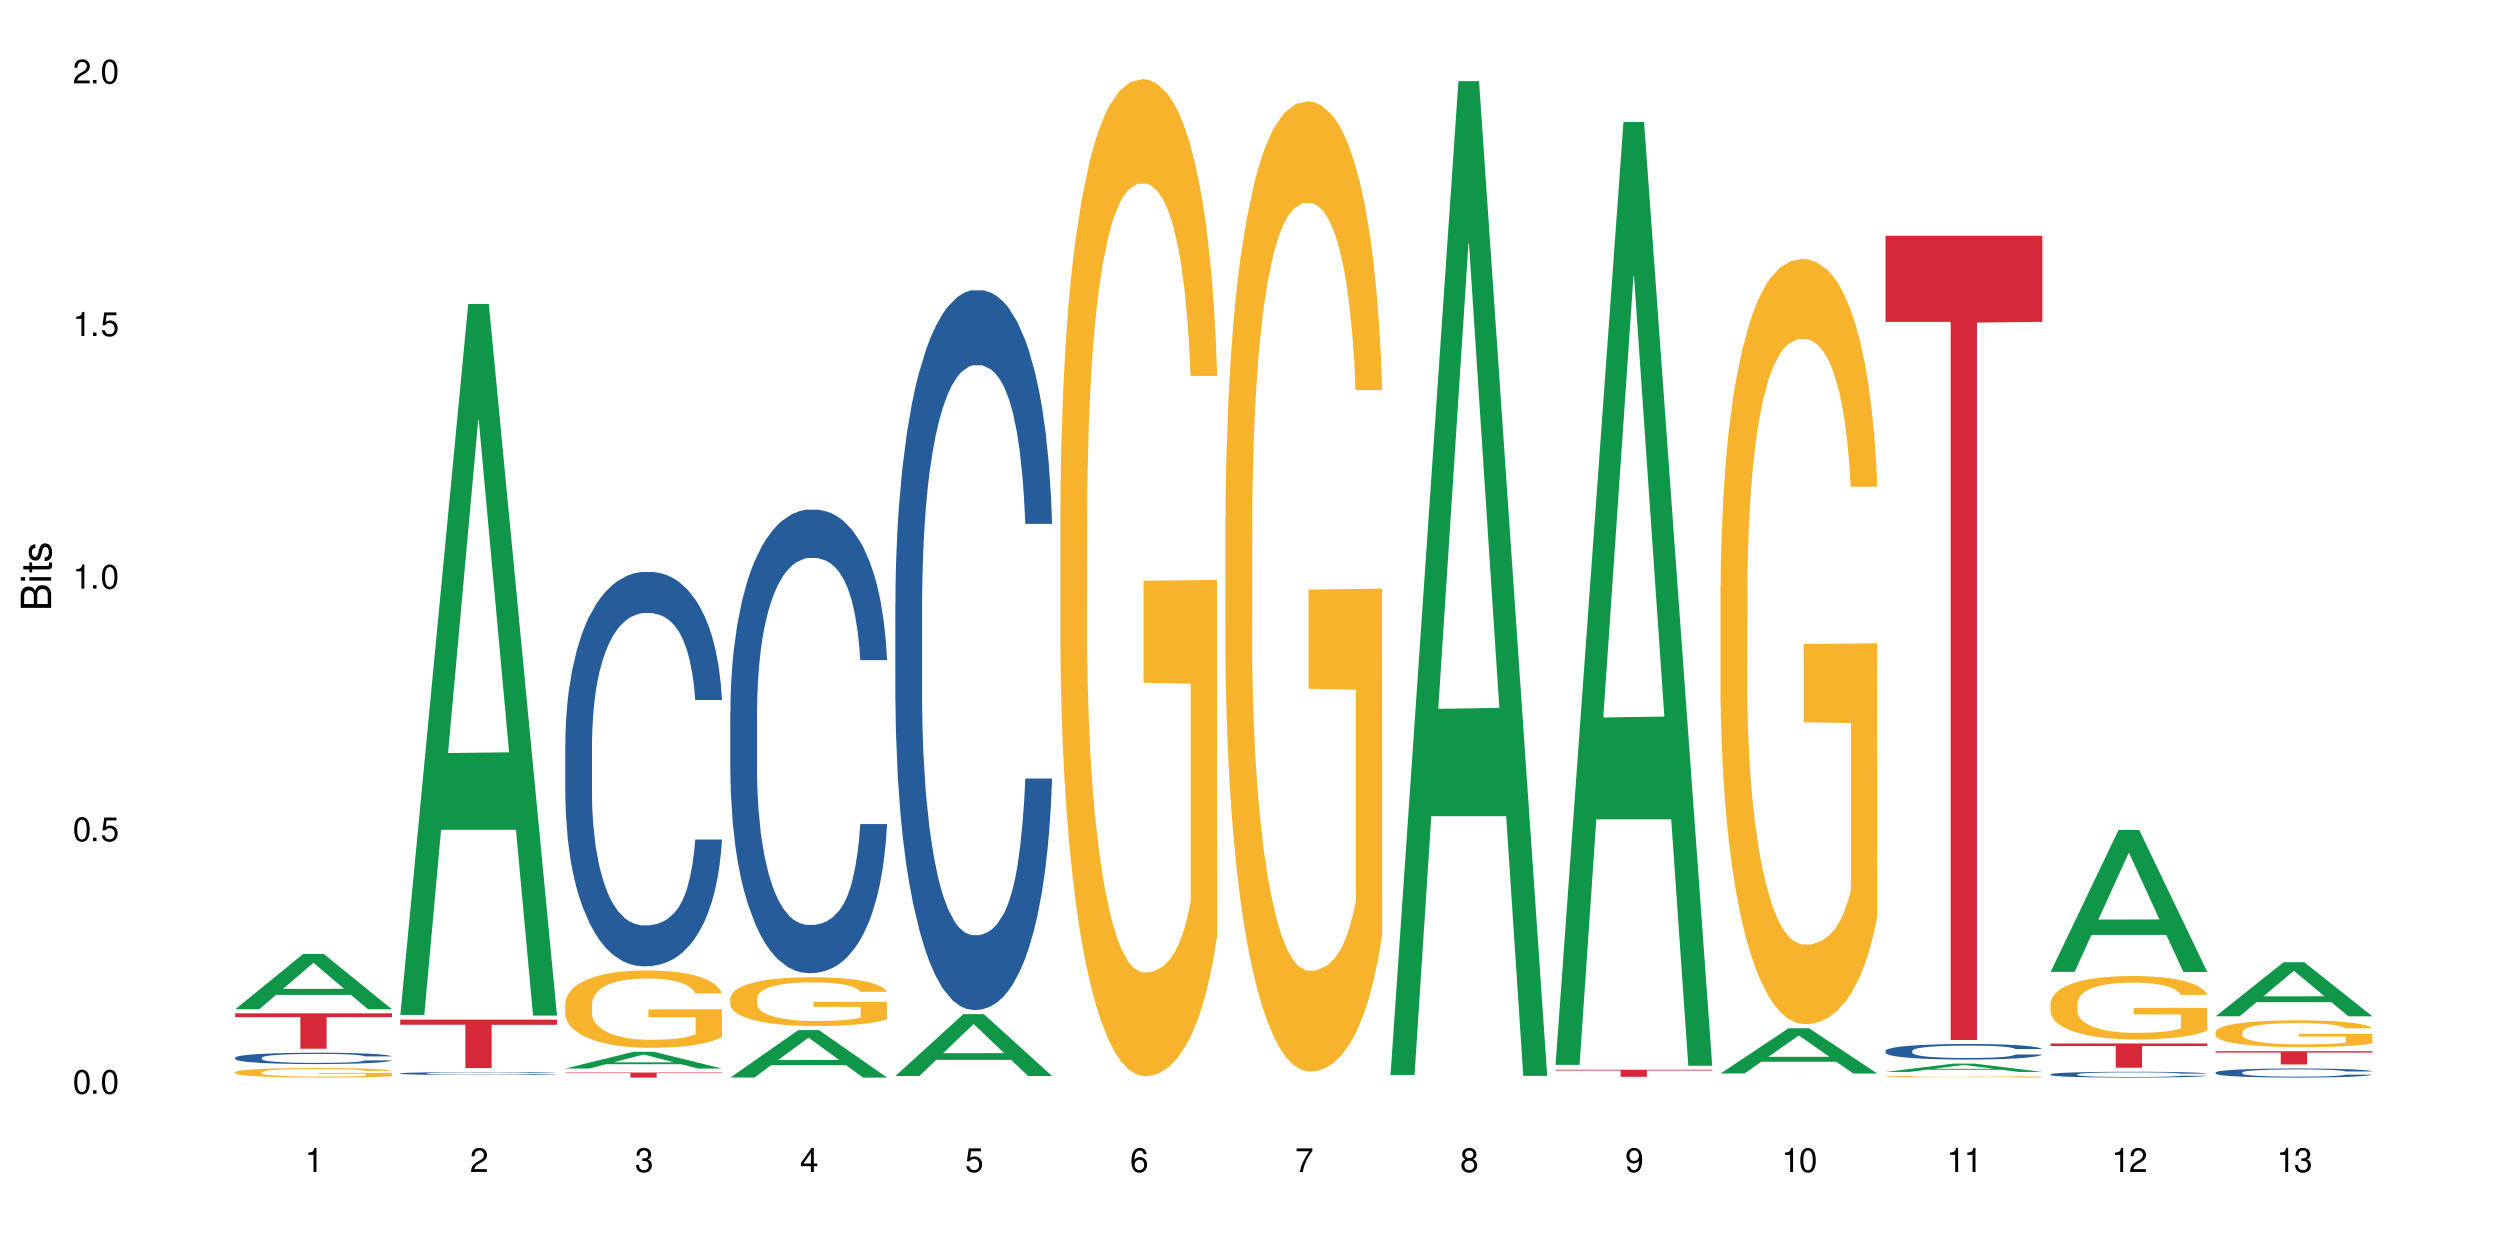 <?xml version="1.0" encoding="UTF-8"?>
<svg xmlns="http://www.w3.org/2000/svg" xmlns:xlink="http://www.w3.org/1999/xlink" width="720" height="360" viewBox="0 0 720 360">
<defs>
<g>
<g id="glyph-0-0">
</g>
<g id="glyph-0-1">
<path d="M 2.641 -6.938 C 2 -6.938 1.422 -6.656 1.078 -6.172 C 0.641 -5.562 0.406 -4.641 0.406 -3.359 C 0.406 -1.016 1.188 0.219 2.641 0.219 C 4.078 0.219 4.859 -1.016 4.859 -3.297 C 4.859 -4.641 4.656 -5.547 4.203 -6.172 C 3.844 -6.656 3.281 -6.938 2.641 -6.938 Z M 2.641 -6.188 C 3.547 -6.188 4 -5.25 4 -3.375 C 4 -1.406 3.562 -0.484 2.625 -0.484 C 1.734 -0.484 1.281 -1.438 1.281 -3.344 C 1.281 -5.25 1.734 -6.188 2.641 -6.188 Z M 2.641 -6.188 "/>
</g>
<g id="glyph-0-2">
<path d="M 1.828 -1 L 0.828 -1 L 0.828 0 L 1.828 0 Z M 1.828 -1 "/>
</g>
<g id="glyph-0-3">
<path d="M 4.562 -6.797 L 1.062 -6.797 L 0.547 -3.094 L 1.328 -3.094 C 1.719 -3.562 2.047 -3.734 2.578 -3.734 C 3.484 -3.734 4.062 -3.109 4.062 -2.094 C 4.062 -1.125 3.484 -0.531 2.578 -0.531 C 1.828 -0.531 1.375 -0.906 1.188 -1.672 L 0.328 -1.672 C 0.453 -1.109 0.547 -0.844 0.75 -0.594 C 1.125 -0.078 1.828 0.219 2.594 0.219 C 3.969 0.219 4.922 -0.781 4.922 -2.219 C 4.922 -3.562 4.031 -4.484 2.719 -4.484 C 2.25 -4.484 1.859 -4.359 1.469 -4.062 L 1.734 -5.969 L 4.562 -5.969 Z M 4.562 -6.797 "/>
</g>
<g id="glyph-0-4">
<path d="M 2.484 -4.938 L 2.484 0 L 3.328 0 L 3.328 -6.938 L 2.766 -6.938 C 2.469 -5.875 2.281 -5.734 0.984 -5.562 L 0.984 -4.938 Z M 2.484 -4.938 "/>
</g>
<g id="glyph-0-5">
<path d="M 4.859 -0.828 L 1.281 -0.828 C 1.359 -1.406 1.672 -1.781 2.5 -2.281 L 3.469 -2.828 C 4.406 -3.344 4.906 -4.062 4.906 -4.906 C 4.906 -5.484 4.672 -6.031 4.266 -6.406 C 3.859 -6.766 3.375 -6.938 2.719 -6.938 C 1.859 -6.938 1.219 -6.625 0.844 -6.031 C 0.609 -5.672 0.5 -5.234 0.484 -4.531 L 1.328 -4.531 C 1.359 -5.016 1.406 -5.281 1.531 -5.516 C 1.75 -5.938 2.188 -6.203 2.703 -6.203 C 3.469 -6.203 4.031 -5.641 4.031 -4.891 C 4.031 -4.344 3.719 -3.859 3.125 -3.516 L 2.234 -3 C 0.812 -2.172 0.406 -1.531 0.328 -0.016 L 4.859 -0.016 Z M 4.859 -0.828 "/>
</g>
<g id="glyph-0-6">
<path d="M 2.125 -3.188 L 2.578 -3.188 C 3.5 -3.188 3.984 -2.766 3.984 -1.922 C 3.984 -1.062 3.469 -0.531 2.594 -0.531 C 1.656 -0.531 1.203 -1 1.156 -2.016 L 0.312 -2.016 C 0.344 -1.453 0.438 -1.094 0.609 -0.781 C 0.953 -0.109 1.625 0.219 2.547 0.219 C 3.953 0.219 4.859 -0.625 4.859 -1.938 C 4.859 -2.828 4.516 -3.297 3.703 -3.594 C 4.344 -3.844 4.656 -4.328 4.656 -5.031 C 4.656 -6.219 3.875 -6.938 2.578 -6.938 C 1.203 -6.938 0.484 -6.172 0.453 -4.703 L 1.297 -4.703 C 1.312 -5.125 1.344 -5.359 1.453 -5.578 C 1.641 -5.969 2.062 -6.203 2.594 -6.203 C 3.344 -6.203 3.797 -5.75 3.797 -5 C 3.797 -4.516 3.609 -4.219 3.25 -4.047 C 3.016 -3.953 2.703 -3.922 2.125 -3.906 Z M 2.125 -3.188 "/>
</g>
<g id="glyph-0-7">
<path d="M 3.141 -1.672 L 3.141 0 L 3.984 0 L 3.984 -1.672 L 4.984 -1.672 L 4.984 -2.438 L 3.984 -2.438 L 3.984 -6.938 L 3.359 -6.938 L 0.266 -2.578 L 0.266 -1.672 Z M 3.141 -2.438 L 1 -2.438 L 3.141 -5.5 Z M 3.141 -2.438 "/>
</g>
<g id="glyph-0-8">
<path d="M 4.781 -5.125 C 4.609 -6.266 3.891 -6.938 2.844 -6.938 C 2.094 -6.938 1.422 -6.578 1.031 -5.953 C 0.594 -5.266 0.406 -4.422 0.406 -3.172 C 0.406 -2 0.578 -1.25 0.984 -0.641 C 1.359 -0.078 1.953 0.219 2.703 0.219 C 3.984 0.219 4.922 -0.75 4.922 -2.094 C 4.922 -3.375 4.062 -4.281 2.844 -4.281 C 2.172 -4.281 1.641 -4.031 1.281 -3.516 C 1.281 -5.234 1.828 -6.188 2.797 -6.188 C 3.391 -6.188 3.797 -5.797 3.938 -5.125 Z M 2.734 -3.531 C 3.547 -3.531 4.062 -2.953 4.062 -2.031 C 4.062 -1.156 3.484 -0.531 2.703 -0.531 C 1.922 -0.531 1.328 -1.188 1.328 -2.078 C 1.328 -2.938 1.906 -3.531 2.734 -3.531 Z M 2.734 -3.531 "/>
</g>
<g id="glyph-0-9">
<path d="M 4.984 -6.797 L 0.438 -6.797 L 0.438 -5.969 L 4.109 -5.969 C 2.5 -3.656 1.828 -2.234 1.328 0 L 2.219 0 C 2.594 -2.172 3.453 -4.047 4.984 -6.094 Z M 4.984 -6.797 "/>
</g>
<g id="glyph-0-10">
<path d="M 3.75 -3.656 C 4.469 -4.094 4.688 -4.438 4.688 -5.078 C 4.688 -6.172 3.844 -6.938 2.641 -6.938 C 1.438 -6.938 0.594 -6.172 0.594 -5.094 C 0.594 -4.438 0.812 -4.094 1.516 -3.656 C 0.734 -3.266 0.359 -2.703 0.359 -1.922 C 0.359 -0.656 1.281 0.219 2.641 0.219 C 3.984 0.219 4.922 -0.656 4.922 -1.922 C 4.922 -2.703 4.531 -3.266 3.75 -3.656 Z M 2.641 -6.188 C 3.359 -6.188 3.812 -5.75 3.812 -5.062 C 3.812 -4.406 3.344 -3.984 2.641 -3.984 C 1.922 -3.984 1.453 -4.406 1.453 -5.078 C 1.453 -5.75 1.922 -6.188 2.641 -6.188 Z M 2.641 -3.266 C 3.484 -3.266 4.062 -2.719 4.062 -1.906 C 4.062 -1.078 3.484 -0.531 2.625 -0.531 C 1.797 -0.531 1.219 -1.094 1.219 -1.906 C 1.219 -2.719 1.781 -3.266 2.641 -3.266 Z M 2.641 -3.266 "/>
</g>
<g id="glyph-0-11">
<path d="M 0.516 -1.578 C 0.672 -0.453 1.406 0.219 2.438 0.219 C 3.188 0.219 3.859 -0.141 4.266 -0.766 C 4.688 -1.453 4.891 -2.297 4.891 -3.547 C 4.891 -4.719 4.703 -5.453 4.312 -6.078 C 3.938 -6.641 3.344 -6.938 2.594 -6.938 C 1.297 -6.938 0.359 -5.969 0.359 -4.625 C 0.359 -3.344 1.234 -2.453 2.453 -2.453 C 3.094 -2.453 3.578 -2.672 4.016 -3.203 C 4 -1.484 3.469 -0.531 2.5 -0.531 C 1.906 -0.531 1.484 -0.906 1.359 -1.578 Z M 2.578 -6.203 C 3.375 -6.203 3.969 -5.531 3.969 -4.641 C 3.969 -3.797 3.391 -3.188 2.547 -3.188 C 1.734 -3.188 1.234 -3.766 1.234 -4.688 C 1.234 -5.562 1.797 -6.203 2.578 -6.203 Z M 2.578 -6.203 "/>
</g>
<g id="glyph-1-0">
</g>
<g id="glyph-1-1">
<path d="M 0 -0.953 L 0 -4.891 C 0 -5.719 -0.234 -6.344 -0.734 -6.797 C -1.188 -7.234 -1.812 -7.469 -2.5 -7.469 C -3.547 -7.469 -4.188 -7 -4.625 -5.875 C -4.984 -6.688 -5.625 -7.094 -6.531 -7.094 C -7.172 -7.094 -7.734 -6.859 -8.141 -6.391 C -8.562 -5.922 -8.75 -5.344 -8.75 -4.5 L -8.75 -0.953 Z M -4.984 -2.062 L -7.766 -2.062 L -7.766 -4.219 C -7.766 -4.844 -7.688 -5.203 -7.453 -5.5 C -7.219 -5.812 -6.859 -5.969 -6.375 -5.969 C -5.891 -5.969 -5.531 -5.812 -5.297 -5.5 C -5.062 -5.203 -4.984 -4.844 -4.984 -4.219 Z M -0.984 -2.062 L -4 -2.062 L -4 -4.781 C -4 -5.766 -3.438 -6.359 -2.484 -6.359 C -1.547 -6.359 -0.984 -5.766 -0.984 -4.781 Z M -0.984 -2.062 "/>
</g>
<g id="glyph-1-2">
<path d="M -6.281 -1.797 L -6.281 -0.797 L 0 -0.797 L 0 -1.797 Z M -8.75 -1.797 L -8.75 -0.797 L -7.484 -0.797 L -7.484 -1.797 Z M -8.75 -1.797 "/>
</g>
<g id="glyph-1-3">
<path d="M -6.281 -3.047 L -6.281 -2.016 L -8.016 -2.016 L -8.016 -1.016 L -6.281 -1.016 L -6.281 -0.172 L -5.469 -0.172 L -5.469 -1.016 L -0.719 -1.016 C -0.078 -1.016 0.281 -1.453 0.281 -2.234 C 0.281 -2.5 0.25 -2.719 0.188 -3.047 L -0.641 -3.047 C -0.609 -2.906 -0.594 -2.766 -0.594 -2.562 C -0.594 -2.141 -0.719 -2.016 -1.156 -2.016 L -5.469 -2.016 L -5.469 -3.047 Z M -6.281 -3.047 "/>
</g>
<g id="glyph-1-4">
<path d="M -4.531 -5.25 C -5.766 -5.25 -6.469 -4.422 -6.469 -2.969 C -6.469 -1.516 -5.719 -0.562 -4.547 -0.562 C -3.562 -0.562 -3.094 -1.062 -2.734 -2.562 L -2.516 -3.484 C -2.344 -4.188 -2.094 -4.469 -1.641 -4.469 C -1.047 -4.469 -0.641 -3.875 -0.641 -3 C -0.641 -2.453 -0.797 -2 -1.062 -1.75 C -1.25 -1.594 -1.422 -1.531 -1.875 -1.469 L -1.875 -0.406 C -0.422 -0.453 0.281 -1.266 0.281 -2.922 C 0.281 -4.5 -0.5 -5.516 -1.719 -5.516 C -2.656 -5.516 -3.172 -4.984 -3.469 -3.734 L -3.703 -2.766 C -3.891 -1.953 -4.156 -1.609 -4.594 -1.609 C -5.188 -1.609 -5.547 -2.125 -5.547 -2.938 C -5.547 -3.75 -5.203 -4.172 -4.531 -4.203 Z M -4.531 -5.25 "/>
</g>
</g>
</defs>
<rect x="-72" y="-36" width="864" height="432" fill="rgb(100%, 100%, 100%)" fill-opacity="1"/>
<path fill-rule="nonzero" fill="rgb(6.275%, 58.824%, 28.235%)" fill-opacity="1" d="M 67.73 290.664 L 67.777 290.648 L 87.316 274.738 L 93.25 274.738 L 112.883 290.676 L 105.984 290.676 L 101.066 286.516 L 79.5 286.516 L 74.676 290.664 L 67.73 290.664 L 81.574 284.797 L 99.086 284.781 L 90.355 277.344 L 90.258 277.328 L 90.164 277.371 L 81.527 284.781 L 81.574 284.797 Z M 67.73 290.664 "/>
<path fill-rule="nonzero" fill="rgb(14.51%, 36.078%, 60%)" fill-opacity="1" d="M 67.73 304.609 L 67.785 304.605 L 67.785 304.535 L 67.953 304.422 L 68.336 304.277 L 68.723 304.18 L 69.715 304.004 L 71.09 303.836 L 72.523 303.703 L 73.566 303.625 L 74.504 303.566 L 76.652 303.457 L 78.027 303.402 L 79.516 303.352 L 81.332 303.301 L 82.652 303.27 L 85.629 303.223 L 87.828 303.203 L 89.535 303.191 L 93.227 303.191 L 95.43 303.203 L 97.027 303.219 L 98.789 303.242 L 100.273 303.27 L 102.863 303.336 L 105.176 303.418 L 106.223 303.465 L 107.875 303.559 L 109.141 303.648 L 110.02 303.727 L 111.012 303.836 L 111.895 303.969 L 112.555 304.121 L 112.883 304.25 L 105.176 304.25 L 104.789 304.129 L 104.348 304.039 L 103.523 303.914 L 102.699 303.828 L 101.543 303.742 L 100.496 303.688 L 99.062 303.629 L 97.797 303.594 L 96.477 303.566 L 95.207 303.551 L 92.785 303.531 L 89.977 303.531 L 88.93 303.539 L 86.785 303.562 L 85.629 303.582 L 83.977 303.625 L 82.82 303.664 L 81.441 303.723 L 80.508 303.773 L 79.352 303.852 L 78.523 303.918 L 77.586 304.016 L 77.035 304.09 L 76.543 304.176 L 76.102 304.273 L 75.77 304.375 L 75.551 304.488 L 75.441 304.594 L 75.441 305.055 L 75.551 305.16 L 75.824 305.285 L 76.543 305.469 L 77.586 305.625 L 78.801 305.75 L 79.957 305.84 L 80.617 305.883 L 81.496 305.93 L 82.875 305.988 L 84.855 306.047 L 86.012 306.07 L 87.773 306.094 L 89.594 306.109 L 92.016 306.109 L 94.164 306.094 L 95.594 306.082 L 97.082 306.059 L 99.117 306.008 L 100.383 305.957 L 101.484 305.902 L 102.312 305.844 L 102.863 305.797 L 103.688 305.707 L 104.348 305.605 L 104.844 305.5 L 105.176 305.398 L 112.883 305.398 L 112.555 305.52 L 112.059 305.633 L 111.562 305.723 L 110.793 305.824 L 109.91 305.918 L 108.645 306.02 L 107.598 306.09 L 106.223 306.164 L 104.957 306.219 L 103.578 306.27 L 101.543 306.332 L 100.219 306.359 L 98.789 306.387 L 97.082 306.41 L 94.934 306.43 L 92.621 306.445 L 90.473 306.445 L 88.16 306.441 L 86.453 306.43 L 84.195 306.402 L 81.387 306.348 L 79.352 306.293 L 77.754 306.234 L 76.375 306.176 L 74.836 306.094 L 72.852 305.965 L 71.641 305.863 L 70.816 305.781 L 69.879 305.664 L 69.219 305.559 L 68.445 305.395 L 67.895 305.184 L 67.73 305.02 Z M 67.73 304.609 "/>
<path fill-rule="nonzero" fill="rgb(96.863%, 70.196%, 16.863%)" fill-opacity="1" d="M 67.73 308.773 L 67.785 308.773 L 67.785 308.723 L 68.008 308.609 L 68.559 308.453 L 69.273 308.328 L 70.043 308.227 L 70.539 308.176 L 71.367 308.098 L 72.082 308.043 L 73.898 307.934 L 76.211 307.828 L 77.477 307.781 L 78.91 307.738 L 80.945 307.691 L 81.883 307.676 L 84.746 307.633 L 87.996 307.609 L 91.574 307.602 L 93.227 307.605 L 95.484 307.613 L 98.566 307.641 L 100.328 307.668 L 101.707 307.691 L 103.137 307.723 L 104.898 307.773 L 106.551 307.836 L 107.875 307.895 L 109.195 307.969 L 110.297 308.051 L 111.234 308.137 L 112.059 308.242 L 112.555 308.328 L 112.883 308.418 L 105.23 308.418 L 104.789 308.328 L 104.293 308.262 L 103.469 308.18 L 102.641 308.121 L 101.816 308.07 L 100.273 308.008 L 98.953 307.965 L 97.301 307.934 L 95.703 307.91 L 93.887 307.895 L 92.785 307.891 L 89.867 307.891 L 87.223 307.906 L 85.684 307.926 L 84.582 307.945 L 83.039 307.984 L 82.102 308.016 L 81.551 308.035 L 79.902 308.113 L 78.801 308.184 L 78.195 308.23 L 77.422 308.305 L 76.871 308.371 L 76.266 308.473 L 75.938 308.547 L 75.496 308.719 L 75.441 309.168 L 75.605 309.262 L 75.938 309.367 L 76.375 309.457 L 77.035 309.551 L 77.699 309.625 L 78.855 309.723 L 79.844 309.785 L 80.617 309.828 L 82.102 309.895 L 82.707 309.918 L 84.141 309.965 L 85.629 310 L 87.445 310.027 L 88.82 310.043 L 91.023 310.055 L 93.832 310.055 L 97.137 310.043 L 99.227 310.02 L 100.66 310 L 101.598 309.984 L 102.754 309.957 L 103.578 309.93 L 104.348 309.902 L 105.285 309.859 L 105.285 309.262 L 91.684 309.262 L 91.684 308.98 L 112.828 308.977 L 112.883 309.957 L 111.727 310.023 L 110.297 310.09 L 108.918 310.141 L 107.488 310.18 L 105.449 310.23 L 103.797 310.258 L 101.266 310.293 L 98.953 310.316 L 96.531 310.332 L 94.383 310.34 L 91.852 310.34 L 89.594 310.336 L 87.168 310.32 L 85.242 310.301 L 83.48 310.277 L 81.719 310.242 L 79.516 310.191 L 78.082 310.148 L 76.598 310.098 L 75.109 310.035 L 73.789 309.965 L 72.906 309.914 L 72.027 309.852 L 71.09 309.777 L 70.207 309.691 L 69.547 309.617 L 68.941 309.527 L 68.5 309.445 L 68.062 309.332 L 67.84 309.242 L 67.73 309.164 Z M 67.73 308.773 "/>
<path fill-rule="nonzero" fill="rgb(83.922%, 15.686%, 22.353%)" fill-opacity="1" d="M 67.73 291.832 L 112.883 291.832 L 112.883 292.926 L 94.066 292.934 L 94.066 302.039 L 86.496 302.039 L 86.496 292.945 L 86.387 292.926 L 67.73 292.926 Z M 67.73 291.832 "/>
<path fill-rule="nonzero" fill="rgb(6.275%, 58.824%, 28.235%)" fill-opacity="1" d="M 115.262 292.293 L 115.309 292.098 L 134.848 87.551 L 140.781 87.551 L 160.414 292.484 L 153.516 292.484 L 148.598 238.988 L 127.031 238.988 L 122.207 292.293 L 115.262 292.293 L 129.105 216.863 L 146.617 216.668 L 137.887 121.035 L 137.789 120.84 L 137.691 121.418 L 129.059 216.668 L 129.105 216.863 Z M 115.262 292.293 "/>
<path fill-rule="nonzero" fill="rgb(14.51%, 36.078%, 60%)" fill-opacity="1" d="M 115.262 309.133 L 115.316 309.133 L 115.316 309.113 L 115.48 309.082 L 115.867 309.047 L 116.254 309.02 L 117.242 308.977 L 118.621 308.93 L 120.051 308.898 L 121.098 308.875 L 122.035 308.859 L 124.184 308.832 L 125.559 308.816 L 127.047 308.805 L 128.863 308.793 L 130.184 308.785 L 133.156 308.77 L 135.359 308.766 L 137.066 308.762 L 140.758 308.762 L 142.961 308.766 L 144.555 308.77 L 146.316 308.777 L 147.805 308.785 L 150.395 308.801 L 152.707 308.82 L 153.75 308.836 L 155.402 308.859 L 156.672 308.883 L 157.551 308.902 L 158.543 308.93 L 159.422 308.965 L 160.086 309.004 L 160.414 309.039 L 152.707 309.039 L 152.32 309.008 L 151.879 308.984 L 151.055 308.953 L 150.227 308.93 L 149.07 308.906 L 148.023 308.891 L 146.594 308.879 L 145.328 308.867 L 144.004 308.859 L 142.738 308.855 L 140.316 308.852 L 136.461 308.852 L 134.312 308.859 L 133.156 308.863 L 131.504 308.875 L 130.348 308.887 L 128.973 308.902 L 128.035 308.914 L 126.879 308.934 L 126.055 308.953 L 125.117 308.977 L 124.566 308.996 L 124.07 309.02 L 123.633 309.047 L 123.301 309.07 L 123.082 309.102 L 122.969 309.129 L 122.969 309.25 L 123.082 309.277 L 123.355 309.309 L 124.07 309.355 L 125.117 309.398 L 126.328 309.43 L 127.484 309.453 L 128.145 309.465 L 129.027 309.477 L 130.402 309.492 L 132.387 309.508 L 133.543 309.516 L 135.305 309.52 L 137.121 309.523 L 139.547 309.523 L 141.691 309.52 L 143.125 309.516 L 144.609 309.512 L 146.648 309.496 L 147.914 309.484 L 149.016 309.469 L 149.844 309.457 L 150.395 309.441 L 151.219 309.418 L 151.879 309.395 L 152.375 309.367 L 152.707 309.34 L 160.414 309.34 L 160.086 309.371 L 159.59 309.402 L 159.094 309.422 L 158.324 309.449 L 157.441 309.473 L 156.176 309.5 L 155.129 309.52 L 153.75 309.539 L 152.484 309.555 L 151.109 309.566 L 149.07 309.582 L 147.75 309.59 L 146.316 309.598 L 144.609 309.602 L 142.465 309.609 L 140.152 309.613 L 138.004 309.613 L 135.691 309.609 L 133.984 309.609 L 131.727 309.602 L 128.918 309.586 L 126.879 309.57 L 125.281 309.559 L 123.906 309.543 L 122.363 309.52 L 120.383 309.488 L 119.172 309.461 L 118.344 309.438 L 117.41 309.41 L 116.746 309.383 L 115.977 309.336 L 115.426 309.281 L 115.262 309.238 Z M 115.262 309.133 "/>
<path fill-rule="nonzero" fill="rgb(83.922%, 15.686%, 22.353%)" fill-opacity="1" d="M 115.262 293.641 L 160.414 293.641 L 160.414 295.133 L 141.598 295.148 L 141.598 307.609 L 134.023 307.609 L 134.023 295.16 L 133.914 295.133 L 115.262 295.133 Z M 115.262 293.641 "/>
<path fill-rule="nonzero" fill="rgb(6.275%, 58.824%, 28.235%)" fill-opacity="1" d="M 162.793 307.734 L 162.84 307.727 L 182.379 302.926 L 188.312 302.926 L 207.945 307.738 L 201.047 307.738 L 196.125 306.48 L 174.562 306.48 L 169.738 307.734 L 162.793 307.734 L 176.637 305.961 L 194.148 305.957 L 185.418 303.715 L 185.32 303.707 L 185.223 303.723 L 176.59 305.957 L 176.637 305.961 Z M 162.793 307.734 "/>
<path fill-rule="nonzero" fill="rgb(14.51%, 36.078%, 60%)" fill-opacity="1" d="M 162.793 214.16 L 162.848 214.055 L 162.848 211.562 L 163.012 207.617 L 163.398 202.633 L 163.781 199.203 L 164.773 193.078 L 166.148 187.16 L 167.582 182.59 L 168.629 179.891 L 169.562 177.812 L 171.711 173.973 L 173.09 172 L 174.574 170.234 L 176.391 168.469 L 177.715 167.43 L 180.688 165.766 L 182.891 165.039 L 184.598 164.73 L 188.285 164.73 L 190.488 165.145 L 192.086 165.664 L 193.848 166.496 L 195.336 167.43 L 197.922 169.715 L 200.234 172.621 L 201.281 174.281 L 202.934 177.5 L 204.199 180.617 L 205.082 183.316 L 206.074 187.16 L 206.953 191.832 L 207.613 197.129 L 207.945 201.594 L 200.234 201.594 L 199.852 197.441 L 199.41 194.219 L 198.582 189.965 L 197.758 186.953 L 196.602 183.941 L 195.555 181.969 L 194.125 179.992 L 192.855 178.746 L 191.535 177.812 L 190.27 177.191 L 187.848 176.566 L 185.039 176.566 L 183.992 176.773 L 181.844 177.605 L 180.688 178.332 L 179.035 179.785 L 177.879 181.137 L 176.504 183.215 L 175.566 184.977 L 174.41 187.68 L 173.586 190.066 L 172.648 193.492 L 172.098 196.09 L 171.602 198.996 L 171.16 202.426 L 170.832 206.059 L 170.609 209.902 L 170.5 213.641 L 170.5 229.734 L 170.609 233.473 L 170.887 237.836 L 171.602 244.168 L 172.648 249.672 L 173.859 254.035 L 175.016 257.148 L 175.676 258.602 L 176.559 260.266 L 177.934 262.34 L 179.918 264.418 L 181.074 265.25 L 182.836 266.078 L 184.652 266.496 L 187.074 266.496 L 189.223 266.078 L 190.656 265.562 L 192.141 264.73 L 194.18 262.965 L 195.445 261.305 L 196.547 259.328 L 197.371 257.355 L 197.922 255.695 L 198.75 252.477 L 199.41 248.945 L 199.906 245.312 L 200.234 241.781 L 207.945 241.781 L 207.613 245.934 L 207.117 249.984 L 206.625 252.996 L 205.852 256.629 L 204.973 259.848 L 203.703 263.484 L 202.66 265.871 L 201.281 268.469 L 200.016 270.441 L 198.641 272.207 L 196.602 274.285 L 195.281 275.32 L 193.848 276.258 L 192.141 277.086 L 189.992 277.812 L 187.68 278.23 L 185.535 278.332 L 183.219 278.125 L 181.512 277.711 L 179.254 276.777 L 176.449 274.906 L 174.41 272.934 L 172.812 270.961 L 171.438 268.883 L 169.895 266.078 L 167.914 261.512 L 166.699 257.98 L 165.875 255.074 L 164.938 251.023 L 164.277 247.387 L 163.508 241.574 L 162.957 234.199 L 162.793 228.488 Z M 162.793 214.16 "/>
<path fill-rule="nonzero" fill="rgb(96.863%, 70.196%, 16.863%)" fill-opacity="1" d="M 162.793 289.031 L 162.848 289.012 L 162.848 288.605 L 163.066 287.691 L 163.617 286.43 L 164.332 285.391 L 165.105 284.574 L 165.602 284.148 L 166.426 283.539 L 167.141 283.09 L 168.957 282.176 L 171.27 281.32 L 172.539 280.953 L 173.969 280.609 L 176.008 280.223 L 176.941 280.078 L 179.805 279.754 L 183.055 279.551 L 186.633 279.488 L 188.285 279.508 L 190.543 279.59 L 193.629 279.812 L 195.391 280.016 L 196.766 280.223 L 198.199 280.484 L 199.961 280.891 L 201.613 281.379 L 202.934 281.871 L 204.254 282.48 L 205.355 283.133 L 206.293 283.844 L 207.117 284.699 L 207.613 285.41 L 207.945 286.121 L 200.289 286.121 L 199.852 285.41 L 199.355 284.859 L 198.527 284.188 L 197.703 283.699 L 196.875 283.312 L 195.336 282.785 L 194.012 282.461 L 192.363 282.176 L 190.766 281.992 L 188.949 281.871 L 187.848 281.828 L 184.926 281.828 L 182.285 281.973 L 180.742 282.133 L 179.641 282.297 L 178.098 282.602 L 177.164 282.848 L 176.613 283.008 L 174.961 283.641 L 173.859 284.211 L 173.254 284.598 L 172.484 285.207 L 171.934 285.758 L 171.328 286.57 L 170.996 287.18 L 170.555 288.566 L 170.5 292.227 L 170.664 293 L 170.996 293.836 L 171.438 294.566 L 172.098 295.34 L 172.758 295.93 L 173.914 296.727 L 174.906 297.254 L 175.676 297.602 L 177.164 298.148 L 177.77 298.332 L 179.199 298.699 L 180.688 298.984 L 182.504 299.227 L 183.883 299.352 L 186.082 299.453 L 188.891 299.453 L 192.195 299.332 L 194.289 299.168 L 195.719 299.004 L 196.656 298.863 L 197.812 298.637 L 198.641 298.434 L 199.41 298.211 L 200.348 297.863 L 200.348 293 L 186.746 292.98 L 186.746 290.703 L 207.891 290.68 L 207.945 298.637 L 206.789 299.188 L 205.355 299.719 L 203.98 300.125 L 202.547 300.469 L 200.512 300.855 L 198.859 301.102 L 196.324 301.387 L 194.012 301.57 L 191.59 301.691 L 189.441 301.75 L 186.91 301.773 L 184.652 301.73 L 182.23 301.609 L 180.301 301.445 L 178.539 301.242 L 176.777 300.98 L 174.574 300.551 L 173.145 300.207 L 171.656 299.777 L 170.172 299.27 L 168.848 298.719 L 167.969 298.293 L 167.086 297.805 L 166.148 297.191 L 165.27 296.5 L 164.609 295.871 L 164.004 295.16 L 163.562 294.488 L 163.121 293.57 L 162.902 292.84 L 162.793 292.207 Z M 162.793 289.031 "/>
<path fill-rule="nonzero" fill="rgb(83.922%, 15.686%, 22.353%)" fill-opacity="1" d="M 162.793 308.891 L 207.945 308.891 L 207.945 309.047 L 189.125 309.047 L 189.125 310.34 L 181.555 310.34 L 181.555 309.051 L 181.445 309.047 L 162.793 309.047 Z M 162.793 308.891 "/>
<path fill-rule="nonzero" fill="rgb(6.275%, 58.824%, 28.235%)" fill-opacity="1" d="M 210.32 310.328 L 210.371 310.316 L 229.906 296.664 L 235.84 296.664 L 255.477 310.34 L 248.578 310.34 L 243.656 306.77 L 222.094 306.77 L 217.27 310.328 L 210.32 310.328 L 224.168 305.293 L 241.68 305.281 L 232.945 298.898 L 232.852 298.887 L 232.754 298.926 L 224.117 305.281 L 224.168 305.293 Z M 210.32 310.328 "/>
<path fill-rule="nonzero" fill="rgb(14.51%, 36.078%, 60%)" fill-opacity="1" d="M 210.32 204.875 L 210.375 204.754 L 210.375 201.824 L 210.543 197.188 L 210.926 191.328 L 211.312 187.301 L 212.305 180.102 L 213.68 173.145 L 215.113 167.777 L 216.16 164.605 L 217.094 162.164 L 219.242 157.648 L 220.617 155.328 L 222.105 153.254 L 223.922 151.18 L 225.246 149.961 L 228.219 148.008 L 230.422 147.152 L 232.129 146.789 L 235.816 146.789 L 238.02 147.277 L 239.617 147.887 L 241.379 148.863 L 242.863 149.961 L 245.453 152.645 L 247.766 156.062 L 248.812 158.016 L 250.465 161.797 L 251.73 165.457 L 252.613 168.633 L 253.602 173.145 L 254.484 178.637 L 255.145 184.859 L 255.477 190.109 L 247.766 190.109 L 247.379 185.227 L 246.941 181.445 L 246.113 176.441 L 245.289 172.902 L 244.133 169.363 L 243.086 167.047 L 241.652 164.727 L 240.387 163.262 L 239.066 162.164 L 237.801 161.43 L 235.375 160.699 L 232.566 160.699 L 231.523 160.945 L 229.375 161.918 L 228.219 162.773 L 226.566 164.48 L 225.41 166.07 L 224.031 168.508 L 223.098 170.582 L 221.941 173.758 L 221.113 176.562 L 220.18 180.59 L 219.629 183.641 L 219.133 187.059 L 218.691 191.086 L 218.359 195.355 L 218.141 199.871 L 218.031 204.266 L 218.031 223.18 L 218.141 227.57 L 218.418 232.695 L 219.133 240.141 L 220.18 246.609 L 221.391 251.734 L 222.547 255.395 L 223.207 257.102 L 224.086 259.055 L 225.465 261.496 L 227.445 263.938 L 228.602 264.914 L 230.367 265.891 L 232.184 266.379 L 234.605 266.379 L 236.754 265.891 L 238.184 265.277 L 239.672 264.305 L 241.707 262.227 L 242.977 260.277 L 244.078 257.957 L 244.902 255.637 L 245.453 253.688 L 246.277 249.902 L 246.941 245.754 L 247.438 241.484 L 247.766 237.336 L 255.477 237.336 L 255.145 242.215 L 254.648 246.973 L 254.152 250.512 L 253.383 254.785 L 252.5 258.566 L 251.234 262.84 L 250.188 265.645 L 248.812 268.695 L 247.547 271.016 L 246.168 273.09 L 244.133 275.531 L 242.809 276.75 L 241.379 277.848 L 239.672 278.824 L 237.523 279.68 L 235.211 280.168 L 233.062 280.289 L 230.75 280.043 L 229.043 279.555 L 226.785 278.457 L 223.977 276.262 L 221.941 273.941 L 220.344 271.625 L 218.965 269.184 L 217.426 265.891 L 215.441 260.52 L 214.23 256.371 L 213.406 252.953 L 212.469 248.195 L 211.809 243.922 L 211.039 237.09 L 210.488 228.426 L 210.32 221.715 Z M 210.32 204.875 "/>
<path fill-rule="nonzero" fill="rgb(96.863%, 70.196%, 16.863%)" fill-opacity="1" d="M 210.32 287.469 L 210.375 287.457 L 210.375 287.199 L 210.598 286.621 L 211.148 285.824 L 211.863 285.168 L 212.633 284.656 L 213.129 284.387 L 213.957 284 L 214.672 283.719 L 216.488 283.141 L 218.801 282.602 L 220.066 282.367 L 221.5 282.148 L 223.539 281.906 L 224.473 281.816 L 227.336 281.609 L 230.586 281.48 L 234.164 281.445 L 235.816 281.457 L 238.074 281.508 L 241.156 281.648 L 242.922 281.777 L 244.297 281.906 L 245.73 282.074 L 247.492 282.328 L 249.145 282.637 L 250.465 282.945 L 251.785 283.332 L 252.887 283.742 L 253.824 284.191 L 254.648 284.73 L 255.145 285.18 L 255.477 285.633 L 247.82 285.633 L 247.379 285.18 L 246.887 284.836 L 246.059 284.41 L 245.234 284.102 L 244.406 283.859 L 242.863 283.523 L 241.543 283.32 L 239.891 283.141 L 238.293 283.023 L 236.477 282.945 L 235.375 282.922 L 232.457 282.922 L 229.816 283.012 L 228.273 283.113 L 227.172 283.215 L 225.629 283.41 L 224.695 283.562 L 224.145 283.664 L 222.492 284.062 L 221.391 284.422 L 220.785 284.668 L 220.012 285.055 L 219.461 285.398 L 218.855 285.914 L 218.527 286.301 L 218.086 287.172 L 218.031 289.484 L 218.195 289.973 L 218.527 290.5 L 218.965 290.961 L 219.629 291.449 L 220.289 291.824 L 221.445 292.324 L 222.438 292.656 L 223.207 292.875 L 224.695 293.223 L 225.301 293.34 L 226.73 293.57 L 228.219 293.75 L 230.035 293.902 L 231.41 293.98 L 233.613 294.043 L 236.422 294.043 L 239.727 293.969 L 241.82 293.863 L 243.25 293.762 L 244.188 293.672 L 245.344 293.531 L 246.168 293.402 L 246.941 293.262 L 247.875 293.043 L 247.875 289.973 L 234.273 289.961 L 234.273 288.52 L 255.422 288.508 L 255.477 293.531 L 254.32 293.879 L 252.887 294.211 L 251.512 294.469 L 250.078 294.688 L 248.043 294.93 L 246.391 295.086 L 243.855 295.266 L 241.543 295.379 L 239.121 295.457 L 236.973 295.496 L 234.441 295.508 L 232.184 295.484 L 229.758 295.406 L 227.832 295.305 L 226.07 295.176 L 224.309 295.008 L 222.105 294.738 L 220.672 294.52 L 219.188 294.25 L 217.699 293.93 L 216.379 293.582 L 215.496 293.312 L 214.617 293.004 L 213.68 292.617 L 212.801 292.184 L 212.137 291.785 L 211.531 291.336 L 211.094 290.91 L 210.652 290.332 L 210.43 289.871 L 210.32 289.473 Z M 210.32 287.469 "/>
<path fill-rule="nonzero" fill="rgb(6.275%, 58.824%, 28.235%)" fill-opacity="1" d="M 257.852 309.883 L 257.898 309.867 L 277.438 292.078 L 283.371 292.078 L 303.004 309.898 L 296.105 309.898 L 291.188 305.246 L 269.621 305.246 L 264.797 309.883 L 257.852 309.883 L 271.695 303.324 L 289.207 303.305 L 280.477 294.988 L 280.379 294.973 L 280.285 295.023 L 271.648 303.305 L 271.695 303.324 Z M 257.852 309.883 "/>
<path fill-rule="nonzero" fill="rgb(14.51%, 36.078%, 60%)" fill-opacity="1" d="M 257.852 173.812 L 257.906 173.625 L 257.906 169.074 L 258.07 161.875 L 258.457 152.781 L 258.844 146.527 L 259.832 135.348 L 261.211 124.543 L 262.641 116.207 L 263.688 111.281 L 264.625 107.488 L 266.773 100.477 L 268.148 96.879 L 269.637 93.656 L 271.453 90.434 L 272.773 88.539 L 275.746 85.508 L 277.949 84.184 L 279.656 83.613 L 283.348 83.613 L 285.551 84.371 L 287.145 85.32 L 288.91 86.836 L 290.395 88.539 L 292.984 92.711 L 295.297 98.016 L 296.344 101.047 L 297.996 106.922 L 299.262 112.605 L 300.141 117.531 L 301.133 124.543 L 302.016 133.07 L 302.676 142.734 L 303.004 150.883 L 295.297 150.883 L 294.91 143.305 L 294.469 137.43 L 293.645 129.66 L 292.816 124.164 L 291.66 118.672 L 290.617 115.07 L 289.184 111.469 L 287.918 109.195 L 286.598 107.488 L 285.328 106.352 L 282.906 105.215 L 280.098 105.215 L 279.051 105.594 L 276.902 107.109 L 275.746 108.438 L 274.098 111.09 L 272.941 113.555 L 271.562 117.344 L 270.625 120.566 L 269.469 125.492 L 268.645 129.852 L 267.707 136.105 L 267.156 140.84 L 266.66 146.148 L 266.223 152.398 L 265.891 159.031 L 265.672 166.043 L 265.562 172.867 L 265.562 202.238 L 265.672 209.059 L 265.945 217.02 L 266.66 228.578 L 267.707 238.621 L 268.918 246.578 L 270.074 252.266 L 270.738 254.918 L 271.617 257.949 L 272.996 261.738 L 274.977 265.531 L 276.133 267.047 L 277.895 268.562 L 279.711 269.32 L 282.137 269.32 L 284.281 268.562 L 285.715 267.613 L 287.203 266.098 L 289.238 262.875 L 290.504 259.844 L 291.605 256.246 L 292.434 252.645 L 292.984 249.613 L 293.809 243.738 L 294.469 237.293 L 294.965 230.664 L 295.297 224.219 L 303.004 224.219 L 302.676 231.801 L 302.18 239.191 L 301.684 244.684 L 300.914 251.316 L 300.031 257.191 L 298.766 263.824 L 297.719 268.184 L 296.344 272.922 L 295.074 276.52 L 293.699 279.742 L 291.66 283.531 L 290.34 285.426 L 288.91 287.133 L 287.203 288.648 L 285.055 289.973 L 282.742 290.734 L 280.594 290.922 L 278.281 290.543 L 276.574 289.785 L 274.316 288.078 L 271.508 284.668 L 269.469 281.066 L 267.875 277.469 L 266.496 273.68 L 264.953 268.562 L 262.973 260.223 L 261.762 253.781 L 260.934 248.477 L 260 241.086 L 259.34 234.453 L 258.566 223.84 L 258.016 210.387 L 257.852 199.965 Z M 257.852 173.812 "/>
<path fill-rule="nonzero" fill="rgb(96.863%, 70.196%, 16.863%)" fill-opacity="1" d="M 305.383 145.766 L 305.438 145.5 L 305.438 140.258 L 305.656 128.457 L 306.207 112.195 L 306.922 98.82 L 307.695 88.332 L 308.191 82.824 L 309.016 74.957 L 309.73 69.188 L 311.551 57.387 L 313.863 46.371 L 315.129 41.648 L 316.559 37.191 L 318.598 32.207 L 319.535 30.375 L 322.398 26.176 L 325.645 23.555 L 329.227 22.77 L 330.879 23.031 L 333.137 24.078 L 336.219 26.965 L 337.98 29.586 L 339.355 32.207 L 340.789 35.617 L 342.551 40.863 L 344.203 47.156 L 345.523 53.453 L 346.848 61.32 L 347.949 69.711 L 348.883 78.891 L 349.711 89.902 L 350.203 99.082 L 350.535 108.262 L 342.883 108.262 L 342.441 99.082 L 341.945 92.004 L 341.121 83.348 L 340.293 77.055 L 339.469 72.07 L 337.926 65.254 L 336.605 61.055 L 334.953 57.387 L 333.355 55.023 L 331.539 53.453 L 330.438 52.926 L 327.52 52.926 L 324.875 54.762 L 323.332 56.859 L 322.23 58.957 L 320.691 62.891 L 319.754 66.039 L 319.203 68.137 L 317.551 76.266 L 316.449 83.609 L 315.844 88.594 L 315.074 96.461 L 314.523 103.543 L 313.918 114.031 L 313.586 121.898 L 313.145 139.73 L 313.09 186.938 L 313.258 196.902 L 313.586 207.656 L 314.027 217.098 L 314.688 227.062 L 315.348 234.668 L 316.504 244.895 L 317.496 251.715 L 318.266 256.172 L 319.754 263.254 L 320.359 265.613 L 321.793 270.332 L 323.277 274.004 L 325.094 277.152 L 326.473 278.727 L 328.676 280.035 L 331.484 280.035 L 334.785 278.465 L 336.879 276.367 L 338.312 274.266 L 339.246 272.43 L 340.402 269.547 L 341.23 266.926 L 342 264.039 L 342.938 259.582 L 342.938 196.902 L 329.336 196.641 L 329.336 167.27 L 350.48 167.008 L 350.535 269.547 L 349.379 276.629 L 347.949 283.445 L 346.57 288.691 L 345.141 293.148 L 343.102 298.133 L 341.449 301.277 L 338.918 304.949 L 336.605 307.312 L 334.18 308.883 L 332.035 309.672 L 329.5 309.934 L 327.242 309.41 L 324.82 307.836 L 322.895 305.738 L 321.129 303.113 L 319.367 299.707 L 317.164 294.199 L 315.734 289.738 L 314.246 284.234 L 312.762 277.676 L 311.438 270.598 L 310.559 265.09 L 309.676 258.793 L 308.742 250.926 L 307.859 242.012 L 307.199 233.879 L 306.594 224.703 L 306.152 216.047 L 305.711 204.246 L 305.492 194.805 L 305.383 186.676 Z M 305.383 145.766 "/>
<path fill-rule="nonzero" fill="rgb(96.863%, 70.196%, 16.863%)" fill-opacity="1" d="M 352.91 148.863 L 352.969 148.609 L 352.969 143.504 L 353.188 132.02 L 353.738 116.195 L 354.453 103.18 L 355.227 92.973 L 355.719 87.613 L 356.547 79.957 L 357.262 74.34 L 359.078 62.855 L 361.391 52.137 L 362.66 47.543 L 364.09 43.203 L 366.129 38.355 L 367.062 36.57 L 369.926 32.484 L 373.176 29.934 L 376.754 29.168 L 378.406 29.422 L 380.664 30.445 L 383.75 33.25 L 385.512 35.805 L 386.887 38.355 L 388.32 41.672 L 390.082 46.777 L 391.734 52.902 L 393.055 59.027 L 394.375 66.684 L 395.477 74.852 L 396.414 83.785 L 397.238 94.504 L 397.734 103.438 L 398.066 112.367 L 390.41 112.367 L 389.973 103.438 L 389.477 96.543 L 388.648 88.121 L 387.824 81.996 L 386.996 77.148 L 385.457 70.512 L 384.133 66.43 L 382.48 62.855 L 380.887 60.559 L 379.066 59.027 L 377.965 58.516 L 375.047 58.516 L 372.406 60.305 L 370.863 62.344 L 369.762 64.387 L 368.219 68.215 L 367.285 71.277 L 366.734 73.32 L 365.082 81.23 L 363.98 88.379 L 363.375 93.227 L 362.602 100.883 L 362.055 107.773 L 361.445 117.984 L 361.117 125.641 L 360.676 142.996 L 360.621 188.934 L 360.785 198.633 L 361.117 209.094 L 361.559 218.285 L 362.219 227.98 L 362.879 235.383 L 364.035 245.336 L 365.027 251.973 L 365.797 256.312 L 367.285 263.203 L 367.891 265.5 L 369.32 270.094 L 370.809 273.664 L 372.625 276.727 L 374.004 278.258 L 376.203 279.535 L 379.012 279.535 L 382.316 278.004 L 384.41 275.961 L 385.84 273.922 L 386.777 272.133 L 387.934 269.328 L 388.758 266.773 L 389.531 263.969 L 390.465 259.629 L 390.465 198.633 L 376.867 198.375 L 376.867 169.793 L 398.012 169.535 L 398.066 269.328 L 396.91 276.219 L 395.477 282.852 L 394.102 287.957 L 392.668 292.297 L 390.633 297.145 L 388.98 300.207 L 386.445 303.781 L 384.133 306.078 L 381.711 307.609 L 379.562 308.375 L 377.031 308.629 L 374.773 308.121 L 372.352 306.59 L 370.422 304.547 L 368.66 301.996 L 366.898 298.676 L 364.695 293.316 L 363.266 288.98 L 361.777 283.617 L 360.289 277.238 L 358.969 270.348 L 358.09 264.988 L 357.207 258.863 L 356.27 251.207 L 355.391 242.527 L 354.73 234.617 L 354.125 225.684 L 353.684 217.262 L 353.242 205.777 L 353.023 196.59 L 352.91 188.68 Z M 352.91 148.863 "/>
<path fill-rule="nonzero" fill="rgb(6.275%, 58.824%, 28.235%)" fill-opacity="1" d="M 400.441 309.59 L 400.492 309.32 L 420.027 23.363 L 425.961 23.363 L 445.598 309.859 L 438.699 309.859 L 433.777 235.074 L 412.215 235.074 L 407.391 309.59 L 400.441 309.59 L 414.289 204.141 L 431.801 203.871 L 423.066 70.172 L 422.973 69.902 L 422.875 70.711 L 414.238 203.871 L 414.289 204.141 Z M 400.441 309.59 "/>
<path fill-rule="nonzero" fill="rgb(6.275%, 58.824%, 28.235%)" fill-opacity="1" d="M 447.973 306.676 L 448.02 306.422 L 467.559 35.113 L 473.492 35.113 L 493.125 306.934 L 486.227 306.934 L 481.309 235.977 L 459.742 235.977 L 454.918 306.676 L 447.973 306.676 L 461.816 206.629 L 479.328 206.371 L 470.598 79.523 L 470.5 79.27 L 470.406 80.035 L 461.77 206.371 L 461.816 206.629 Z M 447.973 306.676 "/>
<path fill-rule="nonzero" fill="rgb(83.922%, 15.686%, 22.353%)" fill-opacity="1" d="M 447.973 308.086 L 493.125 308.086 L 493.125 308.305 L 474.309 308.305 L 474.309 310.113 L 466.734 310.113 L 466.734 308.309 L 466.625 308.305 L 447.973 308.305 Z M 447.973 308.086 "/>
<path fill-rule="nonzero" fill="rgb(6.275%, 58.824%, 28.235%)" fill-opacity="1" d="M 495.504 309.164 L 495.551 309.152 L 515.09 296.137 L 521.023 296.137 L 540.656 309.176 L 533.758 309.176 L 528.836 305.773 L 507.273 305.773 L 502.449 309.164 L 495.504 309.164 L 509.348 304.363 L 526.859 304.352 L 518.129 298.27 L 518.031 298.258 L 517.934 298.293 L 509.301 304.352 L 509.348 304.363 Z M 495.504 309.164 "/>
<path fill-rule="nonzero" fill="rgb(96.863%, 70.196%, 16.863%)" fill-opacity="1" d="M 495.504 168.969 L 495.559 168.77 L 495.559 164.742 L 495.777 155.684 L 496.328 143.203 L 497.043 132.938 L 497.816 124.883 L 498.312 120.656 L 499.137 114.617 L 499.852 110.188 L 501.668 101.129 L 503.984 92.676 L 505.25 89.051 L 506.68 85.629 L 508.719 81.805 L 509.652 80.398 L 512.52 77.176 L 515.766 75.164 L 519.348 74.559 L 520.996 74.762 L 523.254 75.566 L 526.34 77.781 L 528.102 79.793 L 529.477 81.805 L 530.91 84.422 L 532.672 88.449 L 534.324 93.281 L 535.645 98.109 L 536.965 104.148 L 538.066 110.59 L 539.004 117.637 L 539.832 126.094 L 540.324 133.137 L 540.656 140.184 L 533.004 140.184 L 532.562 133.137 L 532.066 127.703 L 531.238 121.059 L 530.414 116.227 L 529.59 112.402 L 528.047 107.168 L 526.723 103.949 L 525.074 101.129 L 523.477 99.32 L 521.66 98.109 L 520.559 97.707 L 517.641 97.707 L 514.996 99.117 L 513.453 100.727 L 512.352 102.34 L 510.812 105.359 L 509.875 107.773 L 509.324 109.383 L 507.672 115.625 L 506.57 121.262 L 505.965 125.086 L 505.195 131.125 L 504.645 136.559 L 504.039 144.613 L 503.707 150.652 L 503.266 164.34 L 503.211 200.574 L 503.375 208.223 L 503.707 216.477 L 504.148 223.723 L 504.809 231.371 L 505.469 237.211 L 506.625 245.062 L 507.617 250.293 L 508.387 253.715 L 509.875 259.152 L 510.48 260.965 L 511.91 264.586 L 513.398 267.406 L 515.215 269.82 L 516.594 271.027 L 518.797 272.035 L 521.602 272.035 L 524.906 270.828 L 527 269.219 L 528.43 267.605 L 529.367 266.199 L 530.523 263.984 L 531.352 261.969 L 532.121 259.754 L 533.059 256.332 L 533.059 208.223 L 519.457 208.02 L 519.457 185.477 L 540.602 185.273 L 540.656 263.984 L 539.5 269.418 L 538.066 274.652 L 536.691 278.68 L 535.258 282.102 L 533.223 285.926 L 531.57 288.34 L 529.039 291.16 L 526.723 292.969 L 524.301 294.18 L 522.152 294.781 L 519.621 294.984 L 517.363 294.582 L 514.941 293.371 L 513.012 291.762 L 511.25 289.75 L 509.488 287.133 L 507.285 282.906 L 505.855 279.484 L 504.367 275.258 L 502.883 270.223 L 501.559 264.789 L 500.68 260.562 L 499.797 255.73 L 498.863 249.691 L 497.98 242.848 L 497.32 236.605 L 496.715 229.562 L 496.273 222.918 L 495.832 213.859 L 495.613 206.613 L 495.504 200.371 Z M 495.504 168.969 "/>
<path fill-rule="nonzero" fill="rgb(83.922%, 15.686%, 22.353%)" fill-opacity="1" d="M 495.504 310.332 L 540.656 310.332 L 521.836 310.332 L 521.836 310.34 L 514.266 310.34 L 514.266 310.332 Z M 495.504 310.332 "/>
<path fill-rule="nonzero" fill="rgb(6.275%, 58.824%, 28.235%)" fill-opacity="1" d="M 543.031 308.711 L 543.082 308.707 L 562.617 306.309 L 568.551 306.309 L 588.188 308.711 L 581.289 308.711 L 576.367 308.086 L 554.805 308.086 L 549.98 308.711 L 543.031 308.711 L 556.879 307.824 L 574.391 307.824 L 565.656 306.703 L 565.562 306.699 L 565.465 306.707 L 556.828 307.824 L 556.879 307.824 Z M 543.031 308.711 "/>
<path fill-rule="nonzero" fill="rgb(14.51%, 36.078%, 60%)" fill-opacity="1" d="M 543.031 302.625 L 543.086 302.621 L 543.086 302.523 L 543.254 302.371 L 543.637 302.172 L 544.023 302.039 L 545.016 301.797 L 546.391 301.562 L 547.824 301.383 L 548.871 301.277 L 549.805 301.195 L 551.953 301.043 L 553.328 300.965 L 554.816 300.895 L 556.633 300.828 L 557.957 300.785 L 560.93 300.719 L 563.133 300.691 L 564.84 300.68 L 568.527 300.68 L 570.73 300.695 L 572.328 300.715 L 574.09 300.75 L 575.578 300.785 L 578.164 300.875 L 580.477 300.992 L 581.523 301.055 L 583.176 301.184 L 584.441 301.305 L 585.324 301.41 L 586.312 301.562 L 587.195 301.746 L 587.855 301.957 L 588.188 302.133 L 580.477 302.133 L 580.09 301.969 L 579.652 301.84 L 578.824 301.672 L 578 301.555 L 576.844 301.438 L 575.797 301.359 L 574.363 301.281 L 573.098 301.23 L 571.777 301.195 L 570.512 301.172 L 568.086 301.145 L 565.277 301.145 L 564.234 301.152 L 562.086 301.188 L 560.93 301.215 L 559.277 301.273 L 558.121 301.324 L 556.742 301.406 L 555.809 301.477 L 554.652 301.582 L 553.824 301.68 L 552.891 301.812 L 552.34 301.914 L 551.844 302.031 L 551.402 302.164 L 551.07 302.309 L 550.852 302.461 L 550.742 302.605 L 550.742 303.242 L 550.852 303.387 L 551.129 303.559 L 551.844 303.809 L 552.891 304.027 L 554.102 304.199 L 555.258 304.32 L 555.918 304.379 L 556.801 304.445 L 558.176 304.523 L 560.156 304.605 L 561.312 304.641 L 563.078 304.672 L 564.895 304.688 L 567.316 304.688 L 569.465 304.672 L 570.895 304.652 L 572.383 304.621 L 574.422 304.551 L 575.688 304.484 L 576.789 304.406 L 577.613 304.328 L 578.164 304.262 L 578.992 304.137 L 579.652 303.996 L 580.148 303.855 L 580.477 303.715 L 588.188 303.715 L 587.855 303.879 L 587.359 304.039 L 586.863 304.156 L 586.094 304.301 L 585.211 304.426 L 583.945 304.57 L 582.898 304.664 L 581.523 304.766 L 580.258 304.844 L 578.879 304.914 L 576.844 304.996 L 575.52 305.035 L 574.09 305.074 L 572.383 305.105 L 570.234 305.137 L 567.922 305.152 L 565.773 305.156 L 563.461 305.148 L 561.754 305.129 L 559.496 305.094 L 556.688 305.02 L 554.652 304.941 L 553.055 304.863 L 551.68 304.781 L 550.137 304.672 L 548.152 304.492 L 546.941 304.352 L 546.117 304.238 L 545.18 304.078 L 544.52 303.938 L 543.75 303.707 L 543.199 303.418 L 543.031 303.191 Z M 543.031 302.625 "/>
<path fill-rule="nonzero" fill="rgb(96.863%, 70.196%, 16.863%)" fill-opacity="1" d="M 543.031 310.07 L 543.086 310.07 L 543.086 310.062 L 543.309 310.043 L 543.859 310.016 L 544.574 309.992 L 545.344 309.977 L 545.84 309.965 L 546.668 309.953 L 547.383 309.941 L 549.199 309.922 L 551.512 309.906 L 552.777 309.898 L 554.211 309.891 L 556.25 309.883 L 557.184 309.879 L 560.047 309.871 L 563.297 309.867 L 570.785 309.867 L 573.871 309.875 L 575.633 309.879 L 577.008 309.883 L 578.441 309.887 L 580.203 309.895 L 581.855 309.906 L 584.496 309.93 L 585.598 309.945 L 586.535 309.961 L 587.359 309.977 L 587.855 309.992 L 588.188 310.008 L 580.531 310.008 L 580.09 309.992 L 579.598 309.98 L 578.77 309.965 L 577.945 309.957 L 577.117 309.949 L 575.578 309.938 L 574.254 309.93 L 572.602 309.922 L 571.008 309.918 L 562.527 309.918 L 560.984 309.922 L 559.883 309.926 L 558.34 309.934 L 557.406 309.938 L 555.203 309.953 L 554.102 309.969 L 553.496 309.977 L 552.723 309.988 L 552.172 310 L 551.566 310.016 L 551.238 310.031 L 550.797 310.059 L 550.742 310.137 L 550.906 310.156 L 551.238 310.172 L 551.68 310.188 L 553 310.219 L 554.156 310.234 L 555.148 310.246 L 555.918 310.254 L 557.406 310.266 L 558.012 310.27 L 559.441 310.277 L 560.93 310.281 L 562.746 310.289 L 564.121 310.289 L 566.324 310.293 L 569.133 310.293 L 572.438 310.289 L 574.531 310.285 L 575.961 310.281 L 576.898 310.281 L 578.055 310.273 L 578.879 310.27 L 579.652 310.266 L 580.586 310.258 L 580.586 310.156 L 566.984 310.152 L 566.984 310.105 L 588.133 310.105 L 588.188 310.273 L 587.031 310.285 L 585.598 310.297 L 584.223 310.305 L 582.789 310.312 L 580.754 310.32 L 579.102 310.328 L 576.566 310.332 L 574.254 310.336 L 571.832 310.34 L 562.473 310.34 L 560.543 310.336 L 558.781 310.332 L 557.02 310.324 L 554.816 310.316 L 553.387 310.309 L 551.898 310.301 L 550.41 310.289 L 549.09 310.277 L 548.207 310.266 L 547.328 310.258 L 546.391 310.242 L 545.512 310.23 L 544.852 310.215 L 544.242 310.199 L 543.805 310.188 L 543.363 310.168 L 543.145 310.152 L 543.031 310.137 Z M 543.031 310.07 "/>
<path fill-rule="nonzero" fill="rgb(83.922%, 15.686%, 22.353%)" fill-opacity="1" d="M 543.031 67.895 L 588.188 67.895 L 588.188 92.691 L 569.367 92.906 L 569.367 299.523 L 561.797 299.523 L 561.797 93.125 L 561.688 92.691 L 543.031 92.691 Z M 543.031 67.895 "/>
<path fill-rule="nonzero" fill="rgb(6.275%, 58.824%, 28.235%)" fill-opacity="1" d="M 590.562 279.898 L 590.609 279.859 L 610.148 239.016 L 616.082 239.016 L 635.715 279.938 L 628.816 279.938 L 623.898 269.254 L 602.332 269.254 L 597.508 279.898 L 590.562 279.898 L 604.406 264.836 L 621.918 264.797 L 613.188 245.703 L 613.09 245.664 L 612.996 245.781 L 604.359 264.797 L 604.406 264.836 Z M 590.562 279.898 "/>
<path fill-rule="nonzero" fill="rgb(14.51%, 36.078%, 60%)" fill-opacity="1" d="M 590.562 309.398 L 590.617 309.395 L 590.617 309.359 L 590.781 309.301 L 591.168 309.227 L 591.555 309.176 L 592.547 309.086 L 593.922 309 L 595.352 308.934 L 596.398 308.895 L 597.336 308.863 L 599.484 308.805 L 600.859 308.777 L 602.348 308.75 L 604.164 308.727 L 605.484 308.711 L 608.461 308.684 L 610.66 308.676 L 612.367 308.672 L 616.059 308.672 L 618.262 308.676 L 619.859 308.684 L 621.621 308.695 L 623.105 308.711 L 625.695 308.742 L 628.008 308.785 L 629.055 308.812 L 630.707 308.859 L 631.973 308.902 L 632.852 308.945 L 633.844 309 L 634.727 309.07 L 635.387 309.148 L 635.715 309.211 L 628.008 309.211 L 627.621 309.152 L 627.18 309.105 L 626.355 309.043 L 625.531 308.996 L 624.371 308.953 L 623.328 308.922 L 621.895 308.895 L 620.629 308.875 L 619.309 308.863 L 618.039 308.852 L 615.617 308.844 L 612.809 308.844 L 611.762 308.848 L 609.617 308.859 L 608.461 308.871 L 606.809 308.891 L 605.652 308.91 L 604.273 308.941 L 603.34 308.969 L 602.18 309.008 L 601.355 309.043 L 600.418 309.094 L 599.867 309.133 L 599.375 309.176 L 598.934 309.227 L 598.602 309.277 L 598.383 309.336 L 598.273 309.391 L 598.273 309.625 L 598.383 309.68 L 598.656 309.746 L 599.375 309.84 L 600.418 309.918 L 601.633 309.984 L 602.789 310.031 L 603.449 310.051 L 604.328 310.074 L 605.707 310.105 L 607.688 310.137 L 608.844 310.148 L 610.605 310.16 L 612.422 310.168 L 614.848 310.168 L 616.996 310.16 L 618.426 310.152 L 619.914 310.141 L 621.949 310.117 L 623.215 310.09 L 624.316 310.062 L 625.145 310.031 L 625.695 310.008 L 626.52 309.961 L 627.18 309.91 L 627.676 309.855 L 628.008 309.805 L 635.715 309.805 L 635.387 309.863 L 634.891 309.926 L 634.395 309.969 L 633.625 310.023 L 632.742 310.07 L 631.477 310.121 L 630.43 310.156 L 629.055 310.195 L 627.785 310.227 L 626.41 310.25 L 624.371 310.281 L 623.051 310.297 L 621.621 310.312 L 619.914 310.324 L 617.766 310.332 L 615.453 310.34 L 610.992 310.34 L 609.285 310.332 L 607.027 310.32 L 604.219 310.289 L 602.18 310.262 L 600.586 310.234 L 599.207 310.203 L 597.668 310.16 L 595.684 310.094 L 594.473 310.043 L 593.645 310 L 592.711 309.941 L 592.051 309.887 L 591.277 309.801 L 590.727 309.691 L 590.562 309.609 Z M 590.562 309.398 "/>
<path fill-rule="nonzero" fill="rgb(96.863%, 70.196%, 16.863%)" fill-opacity="1" d="M 590.562 288.914 L 590.617 288.898 L 590.617 288.562 L 590.84 287.812 L 591.391 286.777 L 592.105 285.93 L 592.875 285.262 L 593.371 284.91 L 594.195 284.41 L 594.914 284.043 L 596.73 283.293 L 599.043 282.594 L 600.309 282.293 L 601.742 282.008 L 603.777 281.691 L 604.715 281.574 L 607.578 281.309 L 610.828 281.141 L 614.406 281.09 L 616.059 281.109 L 618.316 281.176 L 621.398 281.359 L 623.16 281.523 L 624.539 281.691 L 625.969 281.91 L 627.73 282.242 L 629.383 282.645 L 630.707 283.043 L 632.027 283.543 L 633.129 284.078 L 634.066 284.66 L 634.891 285.363 L 635.387 285.945 L 635.715 286.527 L 628.062 286.527 L 627.621 285.945 L 627.125 285.496 L 626.301 284.945 L 625.473 284.543 L 624.648 284.227 L 623.105 283.793 L 621.785 283.527 L 620.133 283.293 L 618.535 283.145 L 616.719 283.043 L 615.617 283.008 L 612.699 283.008 L 610.055 283.125 L 608.516 283.262 L 607.414 283.395 L 605.871 283.645 L 604.934 283.844 L 604.383 283.977 L 602.73 284.492 L 601.633 284.961 L 601.023 285.277 L 600.254 285.777 L 599.703 286.23 L 599.098 286.895 L 598.766 287.395 L 598.328 288.531 L 598.273 291.531 L 598.438 292.168 L 598.766 292.852 L 599.207 293.449 L 599.867 294.086 L 600.531 294.57 L 601.688 295.219 L 602.676 295.652 L 603.449 295.938 L 604.934 296.387 L 605.539 296.535 L 606.973 296.836 L 608.461 297.07 L 610.277 297.27 L 611.652 297.371 L 613.855 297.453 L 616.664 297.453 L 619.969 297.355 L 622.059 297.219 L 623.492 297.086 L 624.43 296.969 L 625.586 296.785 L 626.41 296.621 L 627.18 296.438 L 628.117 296.152 L 628.117 292.168 L 614.516 292.148 L 614.516 290.281 L 635.66 290.266 L 635.715 296.785 L 634.559 297.238 L 633.129 297.672 L 631.75 298.004 L 630.32 298.289 L 628.281 298.605 L 626.629 298.805 L 624.098 299.039 L 621.785 299.188 L 619.363 299.289 L 617.215 299.34 L 614.68 299.355 L 612.422 299.32 L 610 299.223 L 608.074 299.09 L 606.312 298.922 L 604.551 298.703 L 602.348 298.355 L 600.914 298.07 L 599.43 297.723 L 597.941 297.305 L 596.621 296.855 L 595.738 296.504 L 594.859 296.102 L 593.922 295.602 L 593.039 295.035 L 592.379 294.52 L 591.773 293.934 L 591.332 293.383 L 590.895 292.633 L 590.672 292.035 L 590.562 291.516 Z M 590.562 288.914 "/>
<path fill-rule="nonzero" fill="rgb(83.922%, 15.686%, 22.353%)" fill-opacity="1" d="M 590.562 300.512 L 635.715 300.512 L 635.715 301.262 L 616.898 301.266 L 616.898 307.516 L 609.328 307.516 L 609.328 301.273 L 609.219 301.262 L 590.562 301.262 Z M 590.562 300.512 "/>
<path fill-rule="nonzero" fill="rgb(6.275%, 58.824%, 28.235%)" fill-opacity="1" d="M 638.094 292.684 L 638.141 292.672 L 657.68 277.105 L 663.613 277.105 L 683.246 292.699 L 676.348 292.699 L 671.426 288.629 L 649.863 288.629 L 645.039 292.684 L 638.094 292.684 L 651.938 286.945 L 669.449 286.93 L 660.719 279.652 L 660.621 279.641 L 660.523 279.684 L 651.891 286.93 L 651.938 286.945 Z M 638.094 292.684 "/>
<path fill-rule="nonzero" fill="rgb(14.51%, 36.078%, 60%)" fill-opacity="1" d="M 638.094 308.863 L 638.148 308.859 L 638.148 308.805 L 638.312 308.711 L 638.699 308.598 L 639.086 308.52 L 640.074 308.379 L 641.453 308.242 L 642.883 308.137 L 643.93 308.074 L 644.867 308.027 L 647.012 307.938 L 648.391 307.891 L 649.879 307.852 L 651.695 307.812 L 653.016 307.785 L 655.988 307.75 L 658.191 307.73 L 659.898 307.727 L 663.59 307.727 L 665.789 307.734 L 667.387 307.746 L 669.148 307.766 L 670.637 307.785 L 673.227 307.84 L 675.539 307.906 L 676.582 307.945 L 678.234 308.02 L 679.504 308.09 L 680.383 308.152 L 681.375 308.242 L 682.254 308.348 L 682.918 308.473 L 683.246 308.574 L 675.539 308.574 L 675.152 308.477 L 674.711 308.402 L 673.887 308.305 L 673.059 308.238 L 671.902 308.168 L 670.855 308.121 L 669.426 308.078 L 668.16 308.047 L 666.836 308.027 L 665.57 308.012 L 663.148 307.996 L 660.34 307.996 L 659.293 308.004 L 657.145 308.02 L 655.988 308.039 L 654.336 308.07 L 653.18 308.102 L 651.805 308.152 L 650.867 308.191 L 649.711 308.254 L 648.887 308.309 L 647.949 308.387 L 647.398 308.445 L 646.902 308.516 L 646.465 308.594 L 646.133 308.676 L 645.914 308.766 L 645.801 308.852 L 645.801 309.223 L 645.914 309.309 L 646.188 309.41 L 646.902 309.555 L 647.949 309.68 L 649.16 309.781 L 650.316 309.852 L 650.977 309.887 L 651.859 309.926 L 653.234 309.973 L 655.219 310.02 L 656.375 310.039 L 658.137 310.059 L 659.953 310.07 L 662.375 310.07 L 664.523 310.059 L 665.957 310.047 L 667.441 310.027 L 669.48 309.988 L 670.746 309.949 L 671.848 309.902 L 672.676 309.859 L 673.227 309.82 L 674.051 309.746 L 674.711 309.664 L 675.207 309.582 L 675.539 309.5 L 683.246 309.5 L 682.918 309.594 L 682.422 309.688 L 681.926 309.758 L 681.152 309.84 L 680.273 309.914 L 679.008 310 L 677.961 310.055 L 676.582 310.113 L 675.316 310.16 L 673.941 310.199 L 671.902 310.25 L 670.582 310.273 L 669.148 310.293 L 667.441 310.312 L 665.297 310.328 L 662.984 310.34 L 660.836 310.34 L 658.523 310.336 L 656.816 310.328 L 654.559 310.305 L 651.75 310.262 L 649.711 310.219 L 648.113 310.172 L 646.738 310.125 L 645.195 310.059 L 643.215 309.953 L 642.004 309.871 L 641.176 309.805 L 640.242 309.711 L 639.578 309.629 L 638.809 309.496 L 638.258 309.324 L 638.094 309.195 Z M 638.094 308.863 "/>
<path fill-rule="nonzero" fill="rgb(96.863%, 70.196%, 16.863%)" fill-opacity="1" d="M 638.094 297.164 L 638.148 297.156 L 638.148 297.016 L 638.367 296.699 L 638.918 296.262 L 639.637 295.902 L 640.406 295.621 L 640.902 295.473 L 641.727 295.258 L 642.441 295.105 L 644.262 294.785 L 646.574 294.488 L 647.84 294.363 L 649.27 294.242 L 651.309 294.109 L 652.246 294.059 L 655.109 293.945 L 658.355 293.875 L 661.938 293.855 L 663.59 293.863 L 665.848 293.891 L 668.93 293.969 L 670.691 294.039 L 672.066 294.109 L 673.5 294.199 L 675.262 294.344 L 676.914 294.512 L 678.234 294.68 L 679.559 294.891 L 680.66 295.117 L 681.594 295.363 L 682.422 295.66 L 682.918 295.91 L 683.246 296.156 L 675.594 296.156 L 675.152 295.91 L 674.656 295.719 L 673.832 295.484 L 673.004 295.316 L 672.18 295.18 L 670.637 295 L 669.316 294.887 L 667.664 294.785 L 666.066 294.723 L 664.25 294.68 L 663.148 294.668 L 660.23 294.668 L 657.586 294.715 L 656.043 294.773 L 654.941 294.828 L 653.402 294.934 L 652.465 295.02 L 651.914 295.074 L 650.262 295.293 L 649.16 295.492 L 648.555 295.625 L 647.785 295.84 L 647.234 296.027 L 646.629 296.312 L 646.297 296.523 L 645.855 297.004 L 645.801 298.273 L 645.969 298.539 L 646.297 298.832 L 646.738 299.086 L 647.398 299.352 L 648.059 299.559 L 649.215 299.832 L 650.207 300.016 L 650.977 300.137 L 652.465 300.328 L 653.07 300.391 L 654.504 300.516 L 655.988 300.617 L 657.805 300.699 L 659.184 300.742 L 661.387 300.777 L 664.195 300.777 L 667.496 300.734 L 669.59 300.68 L 671.023 300.621 L 671.957 300.574 L 673.113 300.496 L 673.941 300.426 L 674.711 300.348 L 675.648 300.227 L 675.648 298.539 L 662.047 298.535 L 662.047 297.742 L 683.191 297.738 L 683.246 300.496 L 682.09 300.688 L 680.66 300.871 L 679.281 301.012 L 677.852 301.133 L 675.812 301.266 L 674.16 301.352 L 671.629 301.449 L 669.316 301.512 L 666.891 301.555 L 664.746 301.574 L 662.211 301.582 L 659.953 301.57 L 657.531 301.527 L 655.605 301.469 L 653.84 301.398 L 652.078 301.309 L 649.879 301.16 L 648.445 301.039 L 646.957 300.891 L 645.473 300.715 L 644.148 300.523 L 643.27 300.375 L 642.387 300.207 L 641.453 299.996 L 640.57 299.754 L 639.91 299.535 L 639.305 299.289 L 638.863 299.055 L 638.422 298.738 L 638.203 298.484 L 638.094 298.266 Z M 638.094 297.164 "/>
<path fill-rule="nonzero" fill="rgb(83.922%, 15.686%, 22.353%)" fill-opacity="1" d="M 638.094 302.738 L 683.246 302.738 L 683.246 303.148 L 664.43 303.152 L 664.43 306.57 L 656.855 306.57 L 656.855 303.156 L 656.746 303.148 L 638.094 303.148 Z M 638.094 302.738 "/>
<g fill="rgb(0%, 0%, 0%)" fill-opacity="1">
<use xlink:href="#glyph-0-1" x="20.965" y="314.993"/>
<use xlink:href="#glyph-0-2" x="25.965" y="314.993"/>
<use xlink:href="#glyph-0-1" x="28.965" y="314.993"/>
</g>
<g fill="rgb(0%, 0%, 0%)" fill-opacity="1">
<use xlink:href="#glyph-0-1" x="20.965" y="242.251"/>
<use xlink:href="#glyph-0-2" x="25.965" y="242.251"/>
<use xlink:href="#glyph-0-3" x="28.965" y="242.251"/>
</g>
<g fill="rgb(0%, 0%, 0%)" fill-opacity="1">
<use xlink:href="#glyph-0-4" x="20.965" y="169.509"/>
<use xlink:href="#glyph-0-2" x="25.965" y="169.509"/>
<use xlink:href="#glyph-0-1" x="28.965" y="169.509"/>
</g>
<g fill="rgb(0%, 0%, 0%)" fill-opacity="1">
<use xlink:href="#glyph-0-4" x="20.965" y="96.767"/>
<use xlink:href="#glyph-0-2" x="25.965" y="96.767"/>
<use xlink:href="#glyph-0-3" x="28.965" y="96.767"/>
</g>
<g fill="rgb(0%, 0%, 0%)" fill-opacity="1">
<use xlink:href="#glyph-0-5" x="20.965" y="24.024"/>
<use xlink:href="#glyph-0-2" x="25.965" y="24.024"/>
<use xlink:href="#glyph-0-1" x="28.965" y="24.024"/>
</g>
<g fill="rgb(0%, 0%, 0%)" fill-opacity="1">
<use xlink:href="#glyph-0-4" x="87.809" y="337.532"/>
</g>
<g fill="rgb(0%, 0%, 0%)" fill-opacity="1">
<use xlink:href="#glyph-0-5" x="135.34" y="337.532"/>
</g>
<g fill="rgb(0%, 0%, 0%)" fill-opacity="1">
<use xlink:href="#glyph-0-6" x="182.867" y="337.532"/>
</g>
<g fill="rgb(0%, 0%, 0%)" fill-opacity="1">
<use xlink:href="#glyph-0-7" x="230.398" y="337.532"/>
</g>
<g fill="rgb(0%, 0%, 0%)" fill-opacity="1">
<use xlink:href="#glyph-0-3" x="277.93" y="337.532"/>
</g>
<g fill="rgb(0%, 0%, 0%)" fill-opacity="1">
<use xlink:href="#glyph-0-8" x="325.457" y="337.532"/>
</g>
<g fill="rgb(0%, 0%, 0%)" fill-opacity="1">
<use xlink:href="#glyph-0-9" x="372.988" y="337.532"/>
</g>
<g fill="rgb(0%, 0%, 0%)" fill-opacity="1">
<use xlink:href="#glyph-0-10" x="420.52" y="337.532"/>
</g>
<g fill="rgb(0%, 0%, 0%)" fill-opacity="1">
<use xlink:href="#glyph-0-11" x="468.051" y="337.532"/>
</g>
<g fill="rgb(0%, 0%, 0%)" fill-opacity="1">
<use xlink:href="#glyph-0-4" x="513.078" y="337.532"/>
<use xlink:href="#glyph-0-1" x="518.078" y="337.532"/>
</g>
<g fill="rgb(0%, 0%, 0%)" fill-opacity="1">
<use xlink:href="#glyph-0-4" x="560.609" y="337.532"/>
<use xlink:href="#glyph-0-4" x="565.609" y="337.532"/>
</g>
<g fill="rgb(0%, 0%, 0%)" fill-opacity="1">
<use xlink:href="#glyph-0-4" x="608.141" y="337.532"/>
<use xlink:href="#glyph-0-5" x="613.141" y="337.532"/>
</g>
<g fill="rgb(0%, 0%, 0%)" fill-opacity="1">
<use xlink:href="#glyph-0-4" x="655.668" y="337.532"/>
<use xlink:href="#glyph-0-6" x="660.668" y="337.532"/>
</g>
<g fill="rgb(0%, 0%, 0%)" fill-opacity="1">
<use xlink:href="#glyph-1-1" x="14.725" y="176.012"/>
<use xlink:href="#glyph-1-2" x="14.725" y="168.012"/>
<use xlink:href="#glyph-1-3" x="14.725" y="165.012"/>
<use xlink:href="#glyph-1-4" x="14.725" y="162.012"/>
</g>
</svg>

